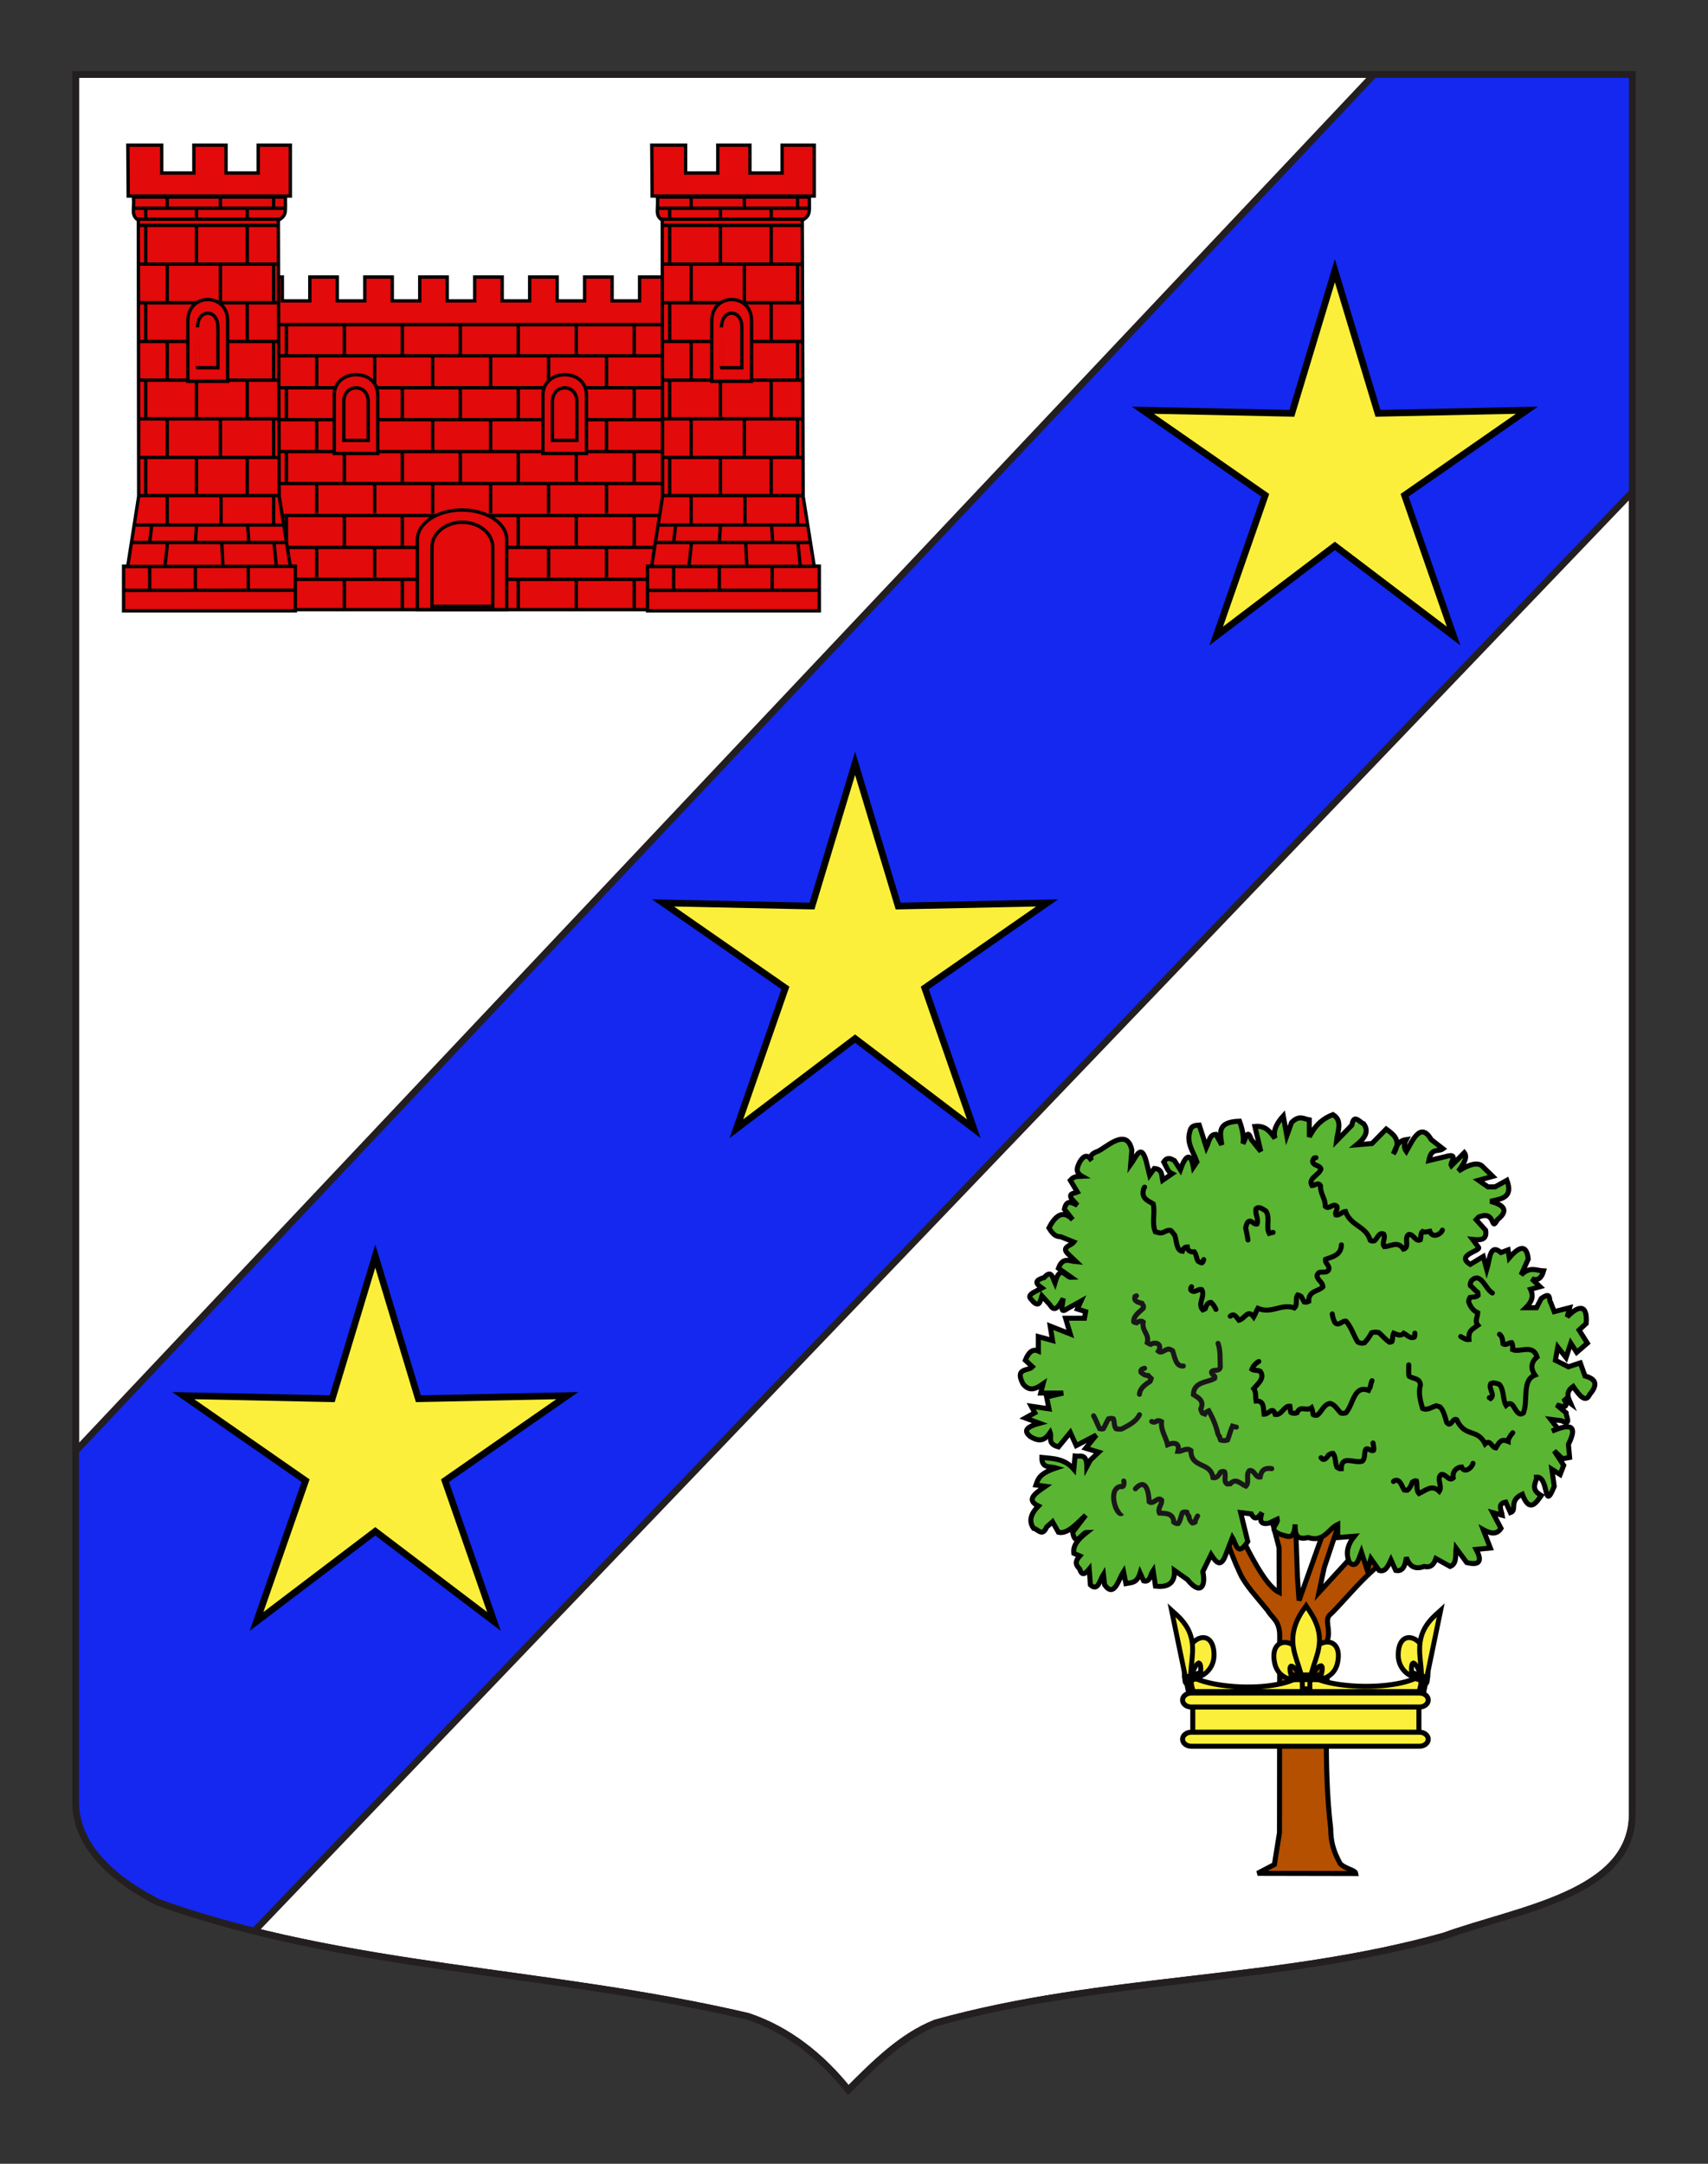<?xml version="1.0" encoding="utf-8"?>
<!-- Generator: Adobe Illustrator 15.1.0, SVG Export Plug-In . SVG Version: 6.00 Build 0)  -->
<!DOCTYPE svg PUBLIC "-//W3C//DTD SVG 1.1//EN" "http://www.w3.org/Graphics/SVG/1.1/DTD/svg11.dtd">
<svg version="1.1" id="Layer_1" xmlns="http://www.w3.org/2000/svg" xmlns:xlink="http://www.w3.org/1999/xlink" x="0px" y="0px"
	 width="255.118px" height="323.148px" viewBox="0 0 255.118 323.148" enable-background="new 0 0 255.118 323.148"
	 xml:space="preserve">
<rect x="0" y="0" width="255.118" height="323.148" fill="#333333" stroke="none"/>
<path id="Fond_ecu_2_" fill="#FFFFFF" stroke="#231F20" d="M11.306,11.13c78,0,154.505,0,232.505,0c0,135.583,0,149.084,0,259.75
	c0,12.041-17.1,14.25-28.1,18.25c-25,7-51,6-76,13c-5,2-9,6-13,10c-4-5-9-9-15-11c-30-7-60-7-88-17c-6-3-12.406-8-12.406-15
	C11.306,245.589,11.306,147.505,11.306,11.13z"/>
<g>
	<defs>
		<path id="Fond_ecu_1_" d="M11.306,11.13c78,0,154.505,0,232.505,0c0,135.583,0,149.084,0,259.75c0,12.041-17.1,14.25-28.1,18.25
			c-25,7-51,6-76,13c-5,2-9,6-13,10c-4-5-9-9-15-11c-30-7-60-7-88-17c-6-3-12.406-8-12.406-15
			C11.306,245.589,11.306,147.505,11.306,11.13z"/>
	</defs>
	<clipPath id="Fond_ecu_3_">
		<use xlink:href="#Fond_ecu_1_"  overflow="visible"/>
	</clipPath>
	<polygon clip-path="url(#Fond_ecu_3_)" fill="#1428F0" stroke="#231F20" points="9.559,318.074 9.559,218.574 209.059,7.074 
		247.059,7.074 247.059,70.074 	"/>
	<use xlink:href="#Fond_ecu_1_"  overflow="visible" fill="none" stroke="#231F20"/>
</g>
<polygon fill="#FCEF3C" stroke="#000000" points="56.053,187.59 62.489,208.896 84.736,208.432 66.465,221.132 73.782,242.153 
	56.053,228.695 38.325,242.153 45.644,221.132 27.369,208.432 49.62,208.896 "/>
<polygon fill="#FCEF3C" stroke="#000000" points="127.72,114.007 134.156,135.313 156.403,134.849 138.131,147.549 145.449,168.569 
	127.72,155.112 109.992,168.569 117.311,147.549 99.036,134.849 121.287,135.313 "/>
<polygon fill="#FCEF3C" stroke="#000000" points="199.386,40.423 205.823,61.728 228.07,61.264 209.798,73.965 217.116,94.985 
	199.386,81.527 181.659,94.985 188.977,73.965 170.703,61.264 192.954,61.728 "/>
<g id="Arbre" transform="translate(-17.581,-735.996)">
	<path id="Tronc" fill="#B45000" stroke="#000000" stroke-width="0.75" d="M200.466,960.776l-3.813-2.905
		c3.405,1.245,2.359,5.025,6.188,13.188c0.814,1.733,2.604,3.615,4.082,5.447c0.657,1.146,1.782,1.511,1.803,3.717l-0.033,29.477
		l-0.759,4.754l-2.513,1.315l14.675,0.03c-0.082-0.549-1.643-0.701-2.345-1.497c-0.967-1.775-1.405-3.228-1.406-5.207
		c-1.163-9.863-0.398-19.727-0.501-28.135c0.583-1.638-0.552-3.044,0.463-3.887c0.668-0.542,3-3.254,4.691-4.973
		c4.241-4.309,10.493-8.409,11.771-9.392l-6.728-1.39l-11.452,12.506l0.777-3.685l4.288-12.841l-2.6,2.467l-5.438,15.258
		l-0.24-3.452l-0.553-16.174l-5.056,0.836l2.864,10.896l0.021,6.693C205.752,972.443,202.374,963.628,200.466,960.776z"/>
	<path id="Feuillage" fill="#5AB532" stroke="#000000" stroke-width="0.75" d="M204.485,962.092l-1.59-0.196l1.061,4.316
		c-1.554,2.427-1.745,0.316-2.298-0.587l-1.061,2.745c-0.706,1.786-1.413,0.915-2.12-0.196l-1.237,2.55
		c0.493,2.195-0.371,3.578-2.298,1.177l-1.943-1.372c0.09,1.74-0.772,2.599-2.827,2.353l-0.354-2.353
		c-0.416,0.608-0.434,1.836-1.414,1.568l-0.53-1.176c-0.472,1.565-1.331,1.411-2.12,1.569l-0.354-1.767
		c-0.783,1.234-1.395,3.955-2.828,1.963l-0.176-1.57c-0.545,0.87-0.82,2.636-1.945,1.57l-0.177-2.355
		c-0.564,0.683-1.097,1.12-1.413,0c-0.426-0.481-0.925-0.935,0-1.961l-0.884-0.394c-0.175-1.273,0.805-2.229,1.943-3.138
		c-0.706,0-1.694,2.345-2.12,0l1.944-2.551c-1.355,1.268-2.71,2.859-4.065,2.551l-0.885-1.569l-0.883,0.784
		c-0.647,1.521-1.297,0.305-1.943,0.196c-0.798-1.111-0.378-2.223,0.706-3.334c-1.97-0.979-0.34-1.962,1.061-2.943l-1.414-0.194
		c0.296-0.852,0.446-1.702,3.005-2.552c-0.881-0.256-2.173,0.112-2.121-1.568c1.685,0.171,3.408,0.169,4.772,1.766l0.177-1.963
		c0.739,0.108,1.736-0.5,1.767,1.57l0.53-0.981l1.237-1.178l-1.943-0.588l1.59-1.963l-3.003,1.571l-0.885-1.964l-1.767,2.158
		c-1.746-0.491-0.953-1.415-1.237-2.158c-0.623,0.897-1.327,1.644-3.005,0.59c-0.743-0.654-1.022-1.307,1.414-1.963l-2.12-0.783
		l1.414-0.785l-0.531-0.981l2.651,0.393l-0.354-1.766l2.475-0.59h-3.359l0.353-1.372c-1,0.691-2.003,1.258-3.003,0
		c-1.263-2.454,0.768-1.862,1.414-2.551l-1.061-0.979c0.478-1.215,1.109-1.745,1.943-1.373v-2.159l2.12,0.589l-0.353-2.158
		l3.004,1.178l-0.706-2.354h2.827l0.176-0.979l-1.236-0.394l0.53-1.178l-2.12,1.178c-1.096,0.802-0.622-0.658-0.53-1.57
		c-0.648,1.21-1.297,2.123-1.944,0.982l-1.237-1.373c-0.233,0.733-0.335,1.757-1.294,0.88c-0.219-0.413-1.055-0.702,0-1.373
		l1.294-0.686c-0.698-0.522-1.415-1.046,0.353-1.569c1.068-1.229,1.244,0.02,1.592,0.786c0.825-2.924,1.648-0.725,2.474-0.786
		l-1.943-1.373c0.62-1.784,1.696-1.046,2.651-0.98l-1.237-1.177c-1.07-1.055,0.497-1.21,0.884-1.766l-1.945-0.784
		c-0.513-0.038-1.021-0.052-1.779-1.319c1.182-2.305,2.364-2.496,3.548-1.232l-1.237-1.568c0.31-1.507,1.143-0.988,1.943-0.59
		l-0.884-0.979c-0.469-0.856,0.422-0.771,0.884-0.981l-1.061-1.765c0.589-0.698,1.179-0.555,1.768-0.589
		c-1.111-0.627-0.722-1.394-0.354-2.158c0.589-0.981,1.179-1.179,1.768-0.196c0,0-0.702-0.801,0.884-1.372
		c1.125-0.406,4.385-3.759,5.125-0.196l-0.177,2.157c0.767-1.05,1.533-3.269,2.299-0.589l0.529,2.157l0.707-0.979
		c1.233,0.083,1.075,1.021,1.237,1.766l1.414-0.981c-0.666-0.307-0.878-1.119-1.238-1.766c0.531-0.802,1.062-0.489,1.591-0.196
		l0.885,1.373c0.754-2.164,1.535-2.722,1.943-0.393l0.53-0.784c-0.49-1.47-1.597-2.789-1.06-4.512
		c0.212-0.996,0.834-0.932,1.413-0.982l1.061,3.337c0.372-0.787,0.462-1.949,1.413-1.963l0.884,1.569
		c-0.157-1.606-0.911-3.422,2.651-3.53c0.559,1.535,0.636,2.536,0.53,3.334c0.377-0.572,0.631-2.441,1.236-0.589l1.414,1.766
		l-0.883-3.727c1.685-0.171,2.281,0.87,3.004,1.767c-0.319-1.112,0.227-2.224,1.237-3.336l0.529,2.943l0.708-1.962
		c1.165-1.174,1.837-0.52,2.651-0.393v2.55c0.982-1.979,2.221-2.825,3.534-3.335c1.488,0.893,0.687,2.511,0.529,3.924l2.299-2.355
		c0.294-1.808,1.129-0.417,1.767-0.194c0.866,1.214,0.076,2.2-1.061,3.138l2.297-0.196l2.122-2.157
		c1.173,0.853,2.333,1.712,1.061,3.726c0.414-0.891,0.583-1.965,1.943-2.157c-0.45,0.838-0.302,1.346,0,1.766
		c0.908-1.591,2.138-4.516,3.713-1.766l1.767,1.374c-0.719,0.537-1.741-0.279-2.121,1.766l2.475-0.589
		c2.163-0.649,0.591,0.915,0.884,1.372l1.944-1.961c0.524,0.688-0.094,1.693-0.885,2.746c2.007-1.263,3.135-1.308,3.713-0.588
		l1.414,1.374l-2.122,0.588l1.414,0.98h1.061l1.768-0.98c0.988,2.676-0.907,2.76-2.474,3.139c2.132,0.559,2.734,1.422,1.06,2.745
		c-1.106,2.015-0.108-1.521-2.828-0.391l-0.354,0.391l1.414,1.571c0.241,1.533-0.821,1.489-1.943,1.372l0.883,1.178
		c0.438,0.542-3.51,1.129-1.236,2.55l1.944-1.176l0.529,1.961c0.437-1.419,0.396-4.023,2.122-2.551l1.06-0.393l0.176,1.179
		c1.944-2.252,2.661-1.483,2.828,0.194l-1.061,2.355c1.372-1.315,2.293-0.633,3.357-0.59c-0.296,1.041-0.838,1.539-1.767,1.177
		l1.237,1.179l-1.414,0.392c0.548,1.133,0.068,1.981-0.706,2.747h1.59l0.707-1.374c1.578-1.142,1.081,0.226,1.414,0.589l0.529,1.373
		l2.299-0.588l-0.354,1.373c1.497-1.585,3.068-2.146,2.828,0.981l-1.061,0.979l1.236,1.963l-1.59,1.373l-0.884-1.373l-0.707,2.157
		l-1.236-1.569l-0.354,1.962l1.945,0.98l1.767-0.587l0.707,1.961c1.491,0.394,2.068,1.166,0.707,2.746
		c-0.601,1.35-1.522,0.208-2.475-1.178c-1.222,0.851-0.724,1.701-0.354,2.552l-1.061-0.786c0.901,1.627-0.117,1.265-1.06,0.98
		l1.413,1.179c0.005,0.602,0.896,1.978-0.706,1.177l-1.591-0.196l1.061,1.374l-0.884,0.393c2.087-0.885,4.166-1.39,2.475,1.96
		l0.177,1.964l-1.062,0.194l-1.237-1.177l1.414,2.158l-0.529,1.373l-1.237-0.783l0.353,2.549c-1.652,4.055-0.712-1.516-2.65-1.373
		c0.071,0.709-1.076,1.728,0.707,2.747c-0.733,1.059-1.767,2.665-2.828-0.197c-2.101,0.988-0.696,2.368-1.768,2.746l-0.706-1.568
		c-1.3,0.237-0.64,1.201-0.53,1.961l-1.413-0.393l1.237,2.354c-0.671,1.015-1.628,0.756-2.651,0.195l1.061,2.747l-2.122,0.196
		c1.041,1.949,0.324,2.393-1.414,1.962l-1.59-2.158c-0.105,1.047,0.16,2.352-0.884,2.746l-2.12-1.177
		c-0.438,1.236-1.081,1.33-1.769,1.177c-1.207,0.442-2.156,0.165-2.65-1.373c-0.16,1.476-0.672,2.17-1.59,1.962l-0.708-1.569
		c-0.431,0.918-0.844,1.879-1.767,1.569l-1.237-1.766l-0.53,1.766l-0.883-2.746c-0.415,1.104-0.745,2.489-1.768,1.569
		c-0.626-1.309-0.333-2.616,0.707-3.923l-2.475,0.193v-1.96c-1.448,0.69-2.006,2.699-4.419,1.96
		c-1.984,0.461-1.927-0.781-1.944-1.96c-0.142,2.489-1.123,1.718-1.943,1.569c-2.386-0.785-0.51-1.569-0.708-2.354l-1.236,0.588
		c-1.383,0.294-1.437-0.467-1.061-1.568C205.547,962.616,205.017,963.166,204.485,962.092z"/>
	<g>
		<path fill="none" stroke="#191718" stroke-width="0.75" d="M185.194,961.962c-0.763,0.76-2.3-3.571-0.247-3.973
			c0.824,0.306,0.407-1.273,0.495-0.677"/>
		<path fill="none" stroke="#000000" stroke-width="0.75" stroke-linecap="round" d="M188.545,913.288
			c-0.035,0.057-0.071,0.113-0.106,0.169c-0.484,1.486,0.522,1.811,1.396,2.336c0.311,1.356-0.248,2.897,0.317,4.17
			c0.259,0.067,0.469,0.127,0.663,0.17c0.604,0.066,1.05-0.548,1.651-0.365c0.219,0.198,0.367,0.485,0.58,0.697
			c0.294,0.776,0.226,2.303,1.133,2.401c0.124-0.372,0.361-0.647,0.735-0.64c0.085,0.658,0.549,0.77,1.058,0.726
			c0.328,0.4,0.284,0.988,0.577,1.411c0.203,0.12,0.356,0.197,0.526,0.244c0.161-0.036,0.235-0.279,0.305-0.498"/>
		<path fill="none" stroke="#000000" stroke-width="0.75" stroke-linecap="round" d="M214.136,908.891
			c-0.085,0.019-0.172,0.035-0.259,0.051c-0.141,0.135-0.178,0.3-0.231,0.458c0.018,0.749,1.084,0.547,1.236,1.185
			c-0.256,0.915-1.971,1.351-1.34,2.48c0.436,0,0.97-0.599,1.278,0.036c-0.036,1.255,0.742,1.844,0.702,3.046
			c0.559,0.602,1.214-0.589,1.755,0.034c0.159,0.432-0.351,0.842-0.172,1.257c0.517,0.146,0.923-0.485,1.44-0.513
			c0.876,2.278,3.045,2.109,3.706,4.311c0.188,0.137,0.438,0.103,0.635,0.062c0.434-0.353,0.68-1.331,1.374-0.997
			c0.342,0.605-0.356,1.347,0.1,1.879c1.045-0.059,2.006-0.912,2.865,0.374c0.145-0.027,0.268-0.155,0.39-0.289
			c0.256-0.6-0.225-1.505,0.369-1.903c0.728-0.131,1.012,1.16,1.757,0.793c0.084-0.279,0.023-1.011,0.299-1.232
			c0.356,0.15,0.77,0.018,1.108-0.04c0.333,1.035,1.571,0.566,1.876-0.169"/>
		<path fill="none" stroke="#000000" stroke-width="0.75" stroke-linecap="round" d="M203.981,921.179
			c-0.082-0.608-0.22-1.202-0.344-1.796c0.052-0.236,0.146-0.59,0.305-0.843c0.502-0.548,0.886,0.408,1.395,0.262
			c0.306-0.739-0.354-1.523-0.142-2.291c0.47-0.424,1.04,0.107,1.465,0.342c0.688,0.959-0.017,2.397,0.489,3.338
			c0.129-0.041,0.359-0.108,0.59-0.14"/>
		<path fill="none" stroke="#191718" stroke-width="0.75" stroke-linecap="round" d="M199.513,936.621
			c0.41,1.143,0.276,2.39,0.335,3.589c-0.193,0.706-0.991,0.211-1.296,0.659c-0.076,0.486,0.674,0.488,0.452,0.993
			c-1.154,0.642-3.111,0.465-3.172,2.409c0.736,0.465,1.679,0.925,1.104,2.148c0.03,0.183,0.127,0.403,0.224,0.601
			c0.146,0.085,0.256,0.121,0.362,0.155c0.128-0.247,0.399-0.41,0.611-0.486c0.605,1.085,1.093,2.247,1.367,3.472
			c0.062,0.156,0.154,0.277,0.25,0.398c0.015,0.21,0.083,0.358,0.154,0.506c0.341,0.096,0.756,0.105,1.037-0.009
			c0.258-0.671,0.453-1.467,0.724-2.065c0.13,0.041,0.358,0.109,0.59,0.14"/>
		<path fill="none" stroke="#000000" stroke-width="0.75" stroke-linecap="round" d="M199.208,931.549
			c-0.232-0.464-0.434-0.802-0.735-1.044c-0.506-0.018-0.739,0.515-0.876,0.951c-0.142,0.091-0.252,0.129-0.36,0.166
			c-0.844-0.903,0.417-2.075-0.153-3.02c-0.539-0.207-1.11,0.636-1.624,0.054c-0.04-0.103-0.025-0.212-0.008-0.321
			c0.033-0.057,0.067-0.113,0.102-0.169"/>
		<path fill="none" stroke="#000000" stroke-width="0.75" stroke-linecap="round" d="M201.341,932.563
			c0.6-0.529,0.949,0.183,1.292,0.605c0.94-0.256,1.312-1.714,2.212-0.495c0.24-0.409,0.38-0.878,0.619-1.282
			c2.104,0.881,3.422-0.756,5.461-0.065c0.527-0.516,0.078-1.453,0.49-1.945c0.145,0.022,0.341,0.13,0.511,0.232
			c0.15,0.278,0.3,0.562,0.463,0.837c0.263,0.07,0.476-0.014,0.67-0.104c-0.042-1.622,1.431-1.441,2.115-2.169
			c-0.013-0.734-0.843-0.979-0.872-1.702c0.034-0.152,0.153-0.286,0.276-0.421c0.491-0.217,1.333,0.202,1.509-0.582
			c0.027-0.563-0.638-0.835-0.519-1.403c1.064-0.388,2.319-0.62,2.376-2.158"/>
		<path fill="none" stroke="#000000" stroke-width="0.75" stroke-linecap="round" d="M235.767,935.605
			c0.415,0.226,0.806,0.518,1.223,0.451c-0.117-1.399,0.548-1.539,1.338-2.134c-0.529-0.613-0.033-1.242-0.021-1.867
			c-0.659-0.287-1.124-0.925-1.364-1.655c0.022-0.268,0.103-0.483,0.21-0.646c0.317-0.062,0.938-0.005,1.219-0.305
			c0-0.172-0.029-0.298-0.06-0.423c-0.413-0.304-0.724-0.737-1.119-1.038c-0.057-0.201,0.054-0.488,0.183-0.748
			c1.422-1.371,2.07,1.314,3.116,1.856"/>
		<path fill="none" stroke="#191718" stroke-width="0.75" stroke-linecap="round" d="M187.326,929.52
			c-0.072,0.036-0.145,0.07-0.218,0.106c-0.234,0.76,0.59,0.892,1.043,1.011c0.084,0.165,0.156,0.296,0.229,0.423
			c0.016,0.105-0.01,0.212-0.037,0.317c-0.543,0.559-1.479,1.113-1.425,2.03c0.099,0.099,0.262,0.127,0.428,0.15
			c0.263-0.249,0.755-0.343,0.987-0.134c-0.224,1.411,0.936,1.757,0.613,3.098c0.194,0.131,0.346,0.205,0.509,0.251
			c0.781-0.463,1.781-0.015,1.149,1.02c0.51,0.416,1.019-0.349,1.59-0.313c0.165,0.03,0.364,0.14,0.536,0.249
			c0.314,0.874,0.458,2.406,1.603,2.273"/>
		<path fill="none" stroke="#000000" stroke-width="0.75" stroke-linecap="round" d="M228.912,935.098c0,0.076,0,0.149,0,0.224
			c0,0.175-0.034,0.271-0.071,0.362c-0.59,0.294-1.098-0.312-1.578-0.572c-0.474,0.493-0.99,0.2-1.509-0.006
			c-0.206,0.394-0.152,1.019-0.265,1.249c-0.088,0.058-0.223,0.075-0.359,0.092c-0.604-0.363-1.058-0.996-1.614-1.442
			c-0.361-0.078-0.771-0.083-1.06,0.03c-0.289,0.568-0.654,1.06-1.075,1.51c-0.374,0.094-0.731,0.043-0.982-0.111
			c-0.658-1.031-0.965-2.233-1.765-3.124c-0.578-0.136-1.102,0.86-1.68,0.176c-0.183-0.395-0.333-0.816-0.38-1.261"/>
		<path fill="none" stroke="#000000" stroke-width="0.75" stroke-linecap="round" d="M240.032,944.736
			c0.066,0.04,0.133,0.08,0.199,0.12c0.725-0.585-0.386-1.474,0.023-2.222c0.414-0.215,0.867-0.04,1.271,0.111
			c0.742,0.802,0.493,2.273,1.008,3.138c1.195-1.007,1.172,1.17,2.215,1.3c0.14-0.029,0.262-0.101,0.386-0.176
			c0.723-1.932-0.261-4.882,1.721-5.643c-0.702-1.019-0.58-1.958,0.312-2.703c-0.595-1.999-2.559-0.636-3.646-1.096
			c0.042-0.437-0.013-0.873-0.151-1.057c-0.431-0.001-0.844,0.455-1.274,0.201c-0.082-0.526-0.077-1.099-0.539-1.443"/>
		<path fill="none" stroke="#000000" stroke-width="0.75" stroke-linecap="round" d="M227.998,939.834
			c0.034,0.556-0.07,1.132,0.047,1.672c0.584,0.468,1.663,0.244,1.696,1.357c-0.338,1.166,0.009,2.361,0.318,3.478
			c0.743,0.34,1.37-0.208,2.046-0.405c0.154,0.043,0.373,0.127,0.586,0.191c0.554,0.598,0.73,1.496,0.978,2.295
			c0.652,0.876,0.873-0.761,1.497-0.396c1.259,2.728,3.049,1.23,4.244,3.604c0.762-0.726,0.968,0.515,1.583,0.607
			c0.565-0.912,0.812-1.402,1.85-0.987c-0.006-0.268,0.225-0.737,0.691-1.271"/>
		<path fill="none" stroke="#000000" stroke-width="0.75" stroke-linecap="round" d="M205.605,939.327
			c-0.442,0.239-0.836,0.664-1.031,1.175c0.251,0.2,0.905,0.105,1.244,0.282c0.769,1.052-0.433,1.936-0.97,2.586
			c0.396,0.538,0.233,1.232,0.346,1.859c1.249-0.063,1.072,1.075,1.189,1.979c0.733,0.019,1.287-1.303,1.678,0.036
			c0.981,0.146,1.311-1.344,2.194-1.242c0.061,0.254,0.051,0.659,0.116,0.919c0.242,0.177,0.656,0.174,0.933,0.079
			c0.508-1.192,1.357-0.164,2.189-0.768c0.161,0.353,0.149,0.753,0.229,1.025c0.188,0.148,0.438,0.115,0.633,0.077
			c0.68-0.542,0.965-1.64,1.908-1.738c0.711,0.158,1.087,0.936,1.598,1.431c0.276,0.07,0.533,0.035,0.756-0.028
			c1.166-1.364,1.156-4.146,3.36-3.373c0.061-0.155,0.15-0.279,0.241-0.401c0.104-0.336,0.15-0.735,0.296-1.026"/>
		<path fill="none" stroke="#000000" stroke-width="0.75" stroke-linecap="round" d="M214.897,953.698
			c0.086,0.08,0.172,0.161,0.257,0.241c0.346,0.132,0.682-0.35,0.886-0.662c0.277-0.174,0.461-0.254,0.659-0.227
			c0.438,0.595,0.275,1.419,0.575,2.071c0.263,0.186,0.447,0.263,0.646,0.239c0.007-2.116,1.88-0.805,3.104-1.126
			c0.566-0.423,0.231-1.311,0.591-1.823c0.387-0.182,0.761,0.393,1.132,0.188c0.113-0.306-0.032-0.628-0.081-1.101"/>
		<path fill="none" stroke="#000000" stroke-width="0.75" stroke-linecap="round" d="M225.714,957.25
			c0.051-0.04,0.103-0.08,0.153-0.12c0.854-0.331,1.078,0.819,1.449,1.388c0.172,0.052,0.332,0.041,0.492,0.025
			c0.371-0.298,0.576-0.748,0.735-1.199c0.271-0.192,0.456-0.23,0.602-0.184c0.153,0.613-0.06,1.391,0.388,1.886
			c1.03-0.47,1.928-1.401,3.032-0.334c0.523-0.744-0.492-1.904,0.293-2.506c0.689-0.14,1.148,1.105,1.782,0.519
			c-0.149-0.928,0.463-1.593,1.248-1.64c0.399,0.992,1.528,0.184,1.706-0.543"/>
		<path fill="none" stroke="#191718" stroke-width="0.75" stroke-linecap="round" d="M187.783,947.273
			c-0.53,1.099-1.713,1.628-2.65,2.128c-0.265,0.068-0.565,0.032-0.857-0.035c-0.332-0.442-0.219-1.087-0.392-1.482
			c-0.26-0.093-0.516-0.058-0.733,0.003c-0.263,0.441-0.525,1.085-0.767,1.486c-0.173,0.07-0.362,0.03-0.55-0.014
			c-0.322-0.609-0.56-1.328-0.905-1.917"/>
		<path fill="none" stroke="#191718" stroke-width="0.75" stroke-linecap="round" d="M187.783,944.229
			c0.061-0.969,0.937-1.496,1.601-1.947c0.077-0.165,0.109-0.286,0.14-0.408c-0.142-0.123-0.298-0.279-0.438-0.445
			c-0.501-0.007-0.801-0.23-1.085-0.493c-0.101-0.427,0.225-0.517,0.544-0.594"/>
		<path fill="none" stroke="#191718" stroke-width="0.75" stroke-linecap="round" d="M189.612,948.288
			c0.309,0.197,0.613,0.07,0.825-0.105c0.284-0.055,0.477,0.03,0.637,0.124c-0.118,1.385,0.627,2.18,0.908,3.449
			c0.869-0.359,1.882-0.362,1.537,1.002c0.612,0.038,1.289-0.633,1.939-0.139c0.032,2.767,2.938,1.605,3.303,4.06
			c0.454,0.132,0.907-0.338,1.077-0.76c0.176-0.195,0.417-0.209,0.639-0.125c0.302,0.555-0.206,1.446,0.389,1.818
			c0.132-0.015,0.309-0.019,0.487-0.023c0.831-0.947,1.575,0.064,2.312,0.361c0.591-0.579-0.042-1.66,0.503-2.31
			c0.736-0.265,0.918,1.078,1.629,0.957c0.209-1.064,0.686-1.414,1.738-1.267"/>
		<path fill="none" stroke="#191718" stroke-width="0.75" stroke-linecap="round" d="M187.174,958.347
			c0.021-0.03,0.043-0.061,0.063-0.091c1.609-1.614,1.922,0.753,1.998,2.034c0.669,0.468,1.296-0.908,1.873-0.23
			c0.022,0.698-0.669,1.213-0.336,1.906c0.934,0.058,2.067-0.01,2.128,1.356c0.259,0.189,0.462,0.246,0.67,0.209
			c0.357-0.479,0.379-1.097,0.623-1.619c0.21-0.15,0.464-0.117,0.657-0.071c0.06,0.266,0.198,0.448,0.331,0.639
			c0.015,0.4,0.228,0.736,0.498,0.971c0.149-0.002,0.273-0.063,0.397-0.13c0.038-0.271,0.205-0.6,0.388-0.916"/>
	</g>
</g>
<g id="Couronne">
	<path id="path4084" fill="#FCEF3C" stroke="#000000" stroke-width="0.75" stroke-linecap="round" stroke-linejoin="round" d="
		M211.94,259.28h-33.779v-4.653h33.779V259.28z"/>
	<path id="path7201" fill="#FCEF3C" stroke="#000000" stroke-width="0.75" d="M177.895,252.628h34.266l0.847-3.102
		c-2.747,3.354-16.471,2.828-17.979,0c-2.656,3.632-16.357,2.799-17.979,0L177.895,252.628z"/>
	<g id="g4240" transform="matrix(0.976,0,0,0.976,2.009,1.301)">
		<path id="path8660" fill="#FCEF3C" stroke="#000000" stroke-width="0.75" d="M197.518,255.929c0.023-1.298,0.286-2.505,0.777-3.65
			c1.287-3.297,5.217-3.217,4.348,0.815c-0.316,1.485-1.4,2.356-2.689,2.508c0.094-0.392,0.606-1.778,0.193-2.046
			c-0.663,0.028-1.479,1.418-1.678,2.08c-0.028,0.098-0.022,0.207-0.052,0.3"/>
		<path id="path8662" fill="#FCEF3C" stroke="#000000" stroke-width="0.75" d="M198.144,255.988
			c-0.026-1.301-0.288-2.508-0.783-3.652c-1.283-3.296-5.212-3.219-4.345,0.815c0.318,1.483,1.404,2.358,2.691,2.507
			c-0.094-0.392-0.607-1.776-0.192-2.045c0.658,0.029,1.477,1.419,1.675,2.081c0.03,0.096,0.021,0.206,0.054,0.299"/>
		<path id="path8664" fill="#FCEF3C" stroke="#000000" stroke-width="0.75" d="M197.752,244.504c-1.353,1.78-2.264,3.838-1.87,6.252
			c0.214,1.33,0.739,2.562,1.107,3.847c0.234,0.803,0.291,1.643,0.264,2.49h1.149c-0.053-0.853,0.066-1.68,0.263-2.49
			c0.351-1.291,0.888-2.516,1.114-3.847c0.411-2.492-0.56-4.37-1.869-6.242l-0.08-0.126L197.752,244.504z"/>
		<rect id="rect8666" x="195.997" y="254.959" fill="#FCEF3C" stroke="#000000" stroke-width="0.75" width="3.67" height="0.726"/>
		<path id="path11963" fill="#FCEF3C" stroke="#000000" stroke-width="0.75" d="M179.367,256.244
			c-0.246-1.264-0.244-2.515-0.009-3.774c0.556-3.583,4.371-4.727,4.375-0.559c0.003,1.532-0.866,2.713-2.078,3.259
			c0.009-0.406,0.212-1.903-0.241-2.039c-0.632,0.233-1.136,1.833-1.185,2.533c-0.011,0.101,0.023,0.205,0.01,0.305"/>
		<path id="path11967" fill="#FCEF3C" stroke="#000000" stroke-width="0.75" d="M179.782,257.351l0.663-0.174
			c-0.23-0.806-0.286-1.641-0.266-2.488c0.072-1.356,0.332-2.705,0.27-4.065c-0.119-2.537-1.453-4.05-3.109-5.457l-0.103-0.094
			L179.782,257.351z"/>
		<polygon id="rect11969" fill="#FCEF3C" stroke="#000000" stroke-width="0.75" points="181.46,255.405 179.418,256.06 
			179.267,255.36 181.309,254.703 		"/>
		<path id="path12030" fill="#FCEF3C" stroke="#000000" stroke-width="0.75" d="M216.292,256.244
			c0.25-1.264,0.246-2.515,0.011-3.774c-0.555-3.583-4.374-4.727-4.376-0.559c-0.003,1.532,0.867,2.713,2.077,3.259
			c-0.007-0.406-0.215-1.903,0.243-2.039c0.633,0.233,1.133,1.833,1.187,2.533c0.006,0.101-0.024,0.204-0.012,0.305"/>
		<path id="path12032" fill="#FCEF3C" stroke="#000000" stroke-width="0.75" d="M215.88,257.352l-0.665-0.174
			c0.229-0.805,0.289-1.641,0.265-2.489c-0.071-1.355-0.334-2.703-0.267-4.064c0.114-2.538,1.452-4.054,3.109-5.458l0.101-0.093
			L215.88,257.352L215.88,257.352z"/>
		<polygon id="rect12034" fill="#FCEF3C" stroke="#000000" stroke-width="0.75" points="214.353,254.707 216.393,255.36 
			216.241,256.063 214.201,255.408 		"/>
	</g>
	<path fill="#FCEF3C" stroke="#000000" stroke-width="0.75" stroke-linecap="round" stroke-linejoin="round" d="M213.331,259.746
		c0,0.577-0.584,1.045-1.3,1.045h-34.097c-0.717,0-1.297-0.468-1.297-1.045l0,0c0-0.578,0.58-1.047,1.297-1.047h34.097
		C212.747,258.699,213.331,259.168,213.331,259.746L213.331,259.746z"/>
	<path fill="#FCEF3C" stroke="#000000" stroke-width="0.75" stroke-linecap="round" stroke-linejoin="round" d="M213.331,253.892
		c0,0.578-0.584,1.046-1.3,1.046h-34.097c-0.717,0-1.297-0.468-1.297-1.046l0,0c0-0.576,0.58-1.045,1.297-1.045h34.097
		C212.747,252.847,213.331,253.316,213.331,253.892L213.331,253.892z"/>
</g>
<g id="Chateau_1_">
	<g id="Corps_central_1_">
		<rect x="32.563" y="48.449" fill="#E20A0A" stroke="#000000" stroke-width="0.5" width="67.427" height="42.598"/>
		<g>
			<line fill="#E20A0A" stroke="#000000" stroke-width="0.5" x1="37.936" y1="53.141" x2="98.783" y2="53.141"/>
			<line fill="#E20A0A" stroke="#000000" stroke-width="0.5" x1="37.936" y1="57.911" x2="98.783" y2="57.911"/>
			<line fill="#E20A0A" stroke="#000000" stroke-width="0.5" x1="37.936" y1="62.68" x2="98.783" y2="62.68"/>
			<line fill="#E20A0A" stroke="#000000" stroke-width="0.5" x1="37.936" y1="67.449" x2="98.783" y2="67.449"/>
			<line fill="#E20A0A" stroke="#000000" stroke-width="0.5" x1="37.936" y1="72.219" x2="98.783" y2="72.219"/>
			<line fill="#E20A0A" stroke="#000000" stroke-width="0.5" x1="37.936" y1="76.988" x2="98.783" y2="76.988"/>
			<line fill="#E20A0A" stroke="#000000" stroke-width="0.5" x1="37.936" y1="81.757" x2="98.783" y2="81.757"/>
			<line fill="#E20A0A" stroke="#000000" stroke-width="0.5" x1="37.936" y1="86.527" x2="98.783" y2="86.527"/>
		</g>
		<polygon id="Creneaux_2_" fill="#E20A0A" stroke="#000000" stroke-width="0.5" points="95.533,41.378 95.533,44.931 
			91.428,44.931 91.428,41.378 87.324,41.378 87.324,44.931 83.219,44.931 83.219,41.378 79.114,41.378 79.114,44.931 75.01,44.931 
			75.01,41.378 70.906,41.378 70.906,44.931 66.801,44.931 66.801,41.378 62.696,41.378 62.696,44.931 58.591,44.931 58.591,41.378 
			54.487,41.378 54.487,44.931 50.383,44.931 50.383,41.378 46.277,41.378 46.277,44.931 42.173,44.931 42.173,41.378 
			37.102,41.378 37.192,48.482 99.99,48.482 99.99,41.378 		"/>
		<g id="Appareil_1_">
			<g>
				<line fill="#E20A0A" stroke="#000000" stroke-width="0.5" x1="42.78" y1="48.553" x2="42.78" y2="53.083"/>
				<line fill="#E20A0A" stroke="#000000" stroke-width="0.5" x1="51.438" y1="48.553" x2="51.438" y2="53.083"/>
				<line fill="#E20A0A" stroke="#000000" stroke-width="0.5" x1="60.097" y1="48.553" x2="60.097" y2="53.083"/>
				<line fill="#E20A0A" stroke="#000000" stroke-width="0.5" x1="68.755" y1="48.553" x2="68.755" y2="53.083"/>
				<line fill="#E20A0A" stroke="#000000" stroke-width="0.5" x1="86.072" y1="48.553" x2="86.072" y2="53.083"/>
				<line fill="#E20A0A" stroke="#000000" stroke-width="0.5" x1="77.413" y1="48.553" x2="77.413" y2="53.083"/>
				<line fill="#E20A0A" stroke="#000000" stroke-width="0.5" x1="94.73" y1="48.553" x2="94.73" y2="53.083"/>
			</g>
			<g>
				<line fill="#E20A0A" stroke="#000000" stroke-width="0.5" x1="47.308" y1="53.339" x2="47.308" y2="57.869"/>
				<line fill="#E20A0A" stroke="#000000" stroke-width="0.5" x1="55.965" y1="53.339" x2="55.965" y2="57.869"/>
				<line fill="#E20A0A" stroke="#000000" stroke-width="0.5" x1="64.625" y1="53.339" x2="64.625" y2="57.869"/>
				<line fill="#E20A0A" stroke="#000000" stroke-width="0.5" x1="73.283" y1="53.339" x2="73.283" y2="57.869"/>
				<line fill="#E20A0A" stroke="#000000" stroke-width="0.5" x1="90.599" y1="53.339" x2="90.599" y2="57.869"/>
				<line fill="#E20A0A" stroke="#000000" stroke-width="0.5" x1="81.941" y1="53.339" x2="81.941" y2="57.869"/>
			</g>
			<g>
				<line fill="#E20A0A" stroke="#000000" stroke-width="0.5" x1="47.308" y1="62.741" x2="47.308" y2="67.27"/>
				<line fill="#E20A0A" stroke="#000000" stroke-width="0.5" x1="55.965" y1="62.741" x2="55.965" y2="67.27"/>
				<line fill="#E20A0A" stroke="#000000" stroke-width="0.5" x1="64.625" y1="62.741" x2="64.625" y2="67.27"/>
				<line fill="#E20A0A" stroke="#000000" stroke-width="0.5" x1="73.283" y1="62.741" x2="73.283" y2="67.27"/>
				<line fill="#E20A0A" stroke="#000000" stroke-width="0.5" x1="90.599" y1="62.741" x2="90.599" y2="67.27"/>
				<line fill="#E20A0A" stroke="#000000" stroke-width="0.5" x1="81.941" y1="62.741" x2="81.941" y2="67.27"/>
			</g>
			<g>
				<line fill="#E20A0A" stroke="#000000" stroke-width="0.5" x1="47.308" y1="72.141" x2="47.308" y2="76.67"/>
				<line fill="#E20A0A" stroke="#000000" stroke-width="0.5" x1="55.965" y1="72.141" x2="55.965" y2="76.67"/>
				<line fill="#E20A0A" stroke="#000000" stroke-width="0.5" x1="64.625" y1="72.141" x2="64.625" y2="76.67"/>
				<line fill="#E20A0A" stroke="#000000" stroke-width="0.5" x1="73.283" y1="72.141" x2="73.283" y2="76.67"/>
				<line fill="#E20A0A" stroke="#000000" stroke-width="0.5" x1="90.599" y1="72.141" x2="90.599" y2="76.67"/>
				<line fill="#E20A0A" stroke="#000000" stroke-width="0.5" x1="81.941" y1="72.141" x2="81.941" y2="76.67"/>
			</g>
			<g>
				<line fill="#E20A0A" stroke="#000000" stroke-width="0.5" x1="47.308" y1="81.713" x2="47.308" y2="86.242"/>
				<line fill="#E20A0A" stroke="#000000" stroke-width="0.5" x1="55.965" y1="81.713" x2="55.965" y2="86.242"/>
				<line fill="#E20A0A" stroke="#000000" stroke-width="0.5" x1="64.625" y1="81.713" x2="64.625" y2="86.242"/>
				<line fill="#E20A0A" stroke="#000000" stroke-width="0.5" x1="73.283" y1="81.713" x2="73.283" y2="86.242"/>
				<line fill="#E20A0A" stroke="#000000" stroke-width="0.5" x1="90.599" y1="81.713" x2="90.599" y2="86.242"/>
				<line fill="#E20A0A" stroke="#000000" stroke-width="0.5" x1="81.941" y1="81.713" x2="81.941" y2="86.242"/>
			</g>
			<g>
				<line fill="#E20A0A" stroke="#000000" stroke-width="0.5" x1="42.78" y1="58.04" x2="42.78" y2="62.569"/>
				<line fill="#E20A0A" stroke="#000000" stroke-width="0.5" x1="51.438" y1="58.04" x2="51.438" y2="62.569"/>
				<line fill="#E20A0A" stroke="#000000" stroke-width="0.5" x1="60.097" y1="58.04" x2="60.097" y2="62.569"/>
				<line fill="#E20A0A" stroke="#000000" stroke-width="0.5" x1="68.755" y1="58.04" x2="68.755" y2="62.569"/>
				<line fill="#E20A0A" stroke="#000000" stroke-width="0.5" x1="86.072" y1="58.04" x2="86.072" y2="62.569"/>
				<line fill="#E20A0A" stroke="#000000" stroke-width="0.5" x1="77.413" y1="58.04" x2="77.413" y2="62.569"/>
				<line fill="#E20A0A" stroke="#000000" stroke-width="0.5" x1="94.73" y1="58.04" x2="94.73" y2="62.569"/>
			</g>
			<g>
				<line fill="#E20A0A" stroke="#000000" stroke-width="0.5" x1="42.78" y1="67.462" x2="42.78" y2="71.991"/>
				<line fill="#E20A0A" stroke="#000000" stroke-width="0.5" x1="51.438" y1="67.462" x2="51.438" y2="71.991"/>
				<line fill="#E20A0A" stroke="#000000" stroke-width="0.5" x1="60.097" y1="67.462" x2="60.097" y2="71.991"/>
				<line fill="#E20A0A" stroke="#000000" stroke-width="0.5" x1="68.755" y1="67.462" x2="68.755" y2="71.991"/>
				<line fill="#E20A0A" stroke="#000000" stroke-width="0.5" x1="86.072" y1="67.462" x2="86.072" y2="71.991"/>
				<line fill="#E20A0A" stroke="#000000" stroke-width="0.5" x1="77.413" y1="67.462" x2="77.413" y2="71.991"/>
				<line fill="#E20A0A" stroke="#000000" stroke-width="0.5" x1="94.73" y1="67.462" x2="94.73" y2="71.991"/>
			</g>
			<g>
				<line fill="#E20A0A" stroke="#000000" stroke-width="0.5" x1="42.78" y1="77.076" x2="42.78" y2="81.606"/>
				<line fill="#E20A0A" stroke="#000000" stroke-width="0.5" x1="51.438" y1="77.076" x2="51.438" y2="81.606"/>
				<line fill="#E20A0A" stroke="#000000" stroke-width="0.5" x1="60.097" y1="77.076" x2="60.097" y2="81.606"/>
				<line fill="#E20A0A" stroke="#000000" stroke-width="0.5" x1="68.755" y1="77.076" x2="68.755" y2="81.606"/>
				<line fill="#E20A0A" stroke="#000000" stroke-width="0.5" x1="86.072" y1="77.076" x2="86.072" y2="81.606"/>
				<line fill="#E20A0A" stroke="#000000" stroke-width="0.5" x1="77.413" y1="77.076" x2="77.413" y2="81.606"/>
				<line fill="#E20A0A" stroke="#000000" stroke-width="0.5" x1="94.73" y1="77.076" x2="94.73" y2="81.606"/>
			</g>
			<g>
				<line fill="#E20A0A" stroke="#000000" stroke-width="0.5" x1="42.78" y1="86.563" x2="42.78" y2="91.092"/>
				<line fill="#E20A0A" stroke="#000000" stroke-width="0.5" x1="51.438" y1="86.563" x2="51.438" y2="91.092"/>
				<line fill="#E20A0A" stroke="#000000" stroke-width="0.5" x1="60.097" y1="86.563" x2="60.097" y2="91.092"/>
				<line fill="#E20A0A" stroke="#000000" stroke-width="0.5" x1="68.755" y1="86.563" x2="68.755" y2="91.092"/>
				<line fill="#E20A0A" stroke="#000000" stroke-width="0.5" x1="86.072" y1="86.563" x2="86.072" y2="91.092"/>
				<line fill="#E20A0A" stroke="#000000" stroke-width="0.5" x1="77.413" y1="86.563" x2="77.413" y2="91.092"/>
				<line fill="#E20A0A" stroke="#000000" stroke-width="0.5" x1="94.73" y1="86.563" x2="94.73" y2="91.092"/>
			</g>
		</g>
		<g id="Fenetres_haut_1_">
			<g id="Fenetre_8_">
				<path fill="#E20A0A" stroke="#000000" stroke-width="0.5" d="M49.926,59.024c0-4.049,6.501-4.129,6.501,0
					c0,2.34,0,8.705,0,8.705h-6.501C49.926,67.729,49.926,61.464,49.926,59.024z"/>
				<path fill="#E20A0A" stroke="#000000" stroke-width="0.5" d="M51.351,59.963c0-2.699,3.65-2.752,3.65,0c0,1.561,0,5.804,0,5.804
					h-3.65C51.351,65.766,51.351,61.59,51.351,59.963z"/>
			</g>
			<g id="Fenetre_7_">
				<path fill="#E20A0A" stroke="#000000" stroke-width="0.5" d="M81.093,59.024c0-4.049,6.501-4.129,6.501,0
					c0,2.34,0,8.705,0,8.705h-6.501C81.093,67.729,81.093,61.464,81.093,59.024z"/>
				<path fill="#E20A0A" stroke="#000000" stroke-width="0.5" d="M82.518,59.963c0-2.699,3.65-2.752,3.65,0c0,1.561,0,5.804,0,5.804
					h-3.65C82.518,65.766,82.518,61.59,82.518,59.963z"/>
			</g>
		</g>
		<g id="Porche_1_">
			<path id="path5659_3_" fill="#E20A0A" stroke="#000000" stroke-width="0.5" d="M68.68,76.168
				c-3.525,0.118-6.336,2.045-6.336,4.397v10.471h13.348V80.565c0-2.428-2.99-4.397-6.673-4.397
				C68.903,76.168,68.794,76.164,68.68,76.168z"/>
			<path id="path5659_2_" fill="#E20A0A" stroke="#000000" stroke-width="0.5" d="M68.832,77.994
				c-2.395,0.1-4.307,1.728-4.307,3.713v8.844H73.6v-8.844c0-2.049-2.034-3.713-4.538-3.713
				C68.981,77.994,68.909,77.991,68.832,77.994z"/>
		</g>
	</g>
	<g id="Tour_gauche">
		<path id="path94881_3_" fill="#E20A0A" stroke="#000000" stroke-width="0.5" d="M19.945,29.428h22.691
			c-0.035,2.112,0.252,2.712-0.996,3.424H20.629C19.516,32.165,20.093,31.109,19.945,29.428L19.945,29.428z"/>
		<path id="path94879_3_" fill="#E20A0A" stroke="#000000" stroke-width="0.5" d="M20.716,74.108l-1.636,10.453h-0.62v6.672h25.657
			v-1.392v-5.28h-0.756l-1.658-10.453L41.57,32.735H20.664L20.716,74.108z"/>
		<g>
			<line fill="#E20A0A" stroke="#000000" stroke-width="0.5" x1="19.943" y1="31.102" x2="42.641" y2="31.102"/>
			<line fill="#E20A0A" stroke="#000000" stroke-width="0.5" x1="24.98" y1="29.384" x2="24.98" y2="31.102"/>
			<line fill="#E20A0A" stroke="#000000" stroke-width="0.5" x1="32.925" y1="29.384" x2="32.925" y2="31.102"/>
			<line fill="#E20A0A" stroke="#000000" stroke-width="0.5" x1="21.765" y1="31.102" x2="21.765" y2="32.683"/>
			<line fill="#E20A0A" stroke="#000000" stroke-width="0.5" x1="29.35" y1="31.102" x2="29.35" y2="32.852"/>
			<line fill="#E20A0A" stroke="#000000" stroke-width="0.5" x1="40.869" y1="29.384" x2="40.869" y2="31.102"/>
			<line fill="#E20A0A" stroke="#000000" stroke-width="0.5" x1="36.934" y1="31.102" x2="36.934" y2="32.852"/>
		</g>
		<g>
			<g>
				<line fill="#E20A0A" stroke="#000000" stroke-width="0.5" x1="20.716" y1="33.665" x2="41.712" y2="33.665"/>
				<line fill="#E20A0A" stroke="#000000" stroke-width="0.5" x1="21.765" y1="33.665" x2="21.765" y2="39.45"/>
				<line fill="#E20A0A" stroke="#000000" stroke-width="0.5" x1="29.35" y1="33.665" x2="29.35" y2="39.45"/>
				<line fill="#E20A0A" stroke="#000000" stroke-width="0.5" x1="36.934" y1="33.665" x2="36.934" y2="39.45"/>
			</g>
			<g>
				<path fill="#E20A0A" stroke="#000000" stroke-width="0.5" d="M24.98,33.664"/>
				<path fill="#E20A0A" stroke="#000000" stroke-width="0.5" d="M24.983,30.013"/>
				<path fill="#E20A0A" stroke="#000000" stroke-width="0.5" d="M32.925,33.664"/>
				<path fill="#E20A0A" stroke="#000000" stroke-width="0.5" d="M32.925,30.013"/>
				<path fill="#E20A0A" stroke="#000000" stroke-width="0.5" d="M40.869,33.664"/>
				<path fill="#E20A0A" stroke="#000000" stroke-width="0.5" d="M40.869,30.013"/>
			</g>
		</g>
		<g>
			<g>
				<line fill="#E20A0A" stroke="#000000" stroke-width="0.5" x1="20.716" y1="45.217" x2="41.712" y2="45.217"/>
				<line fill="#E20A0A" stroke="#000000" stroke-width="0.5" x1="21.765" y1="45.217" x2="21.765" y2="51.003"/>
				<line fill="#E20A0A" stroke="#000000" stroke-width="0.5" x1="29.35" y1="45.217" x2="29.35" y2="51.003"/>
				<line fill="#E20A0A" stroke="#000000" stroke-width="0.5" x1="36.934" y1="45.217" x2="36.934" y2="51.003"/>
			</g>
			<g>
				<line fill="#E20A0A" stroke="#000000" stroke-width="0.5" x1="20.743" y1="39.45" x2="41.712" y2="39.45"/>
				<line fill="#E20A0A" stroke="#000000" stroke-width="0.5" x1="24.983" y1="39.452" x2="24.98" y2="45.217"/>
				<line fill="#E20A0A" stroke="#000000" stroke-width="0.5" x1="32.925" y1="39.452" x2="32.925" y2="45.217"/>
				<line fill="#E20A0A" stroke="#000000" stroke-width="0.5" x1="40.869" y1="39.452" x2="40.869" y2="45.217"/>
			</g>
		</g>
		<g>
			<g>
				<line fill="#E20A0A" stroke="#000000" stroke-width="0.5" x1="20.716" y1="56.77" x2="41.712" y2="56.77"/>
				<line fill="#E20A0A" stroke="#000000" stroke-width="0.5" x1="21.765" y1="56.77" x2="21.765" y2="62.556"/>
				<line fill="#E20A0A" stroke="#000000" stroke-width="0.5" x1="29.35" y1="56.77" x2="29.35" y2="62.556"/>
				<line fill="#E20A0A" stroke="#000000" stroke-width="0.5" x1="36.934" y1="56.77" x2="36.934" y2="62.556"/>
			</g>
			<g>
				<line fill="#E20A0A" stroke="#000000" stroke-width="0.5" x1="20.743" y1="51.003" x2="41.712" y2="51.003"/>
				<line fill="#E20A0A" stroke="#000000" stroke-width="0.5" x1="24.983" y1="51.006" x2="24.98" y2="56.77"/>
				<line fill="#E20A0A" stroke="#000000" stroke-width="0.5" x1="32.925" y1="51.006" x2="32.925" y2="56.77"/>
				<line fill="#E20A0A" stroke="#000000" stroke-width="0.5" x1="40.869" y1="51.006" x2="40.869" y2="56.77"/>
			</g>
		</g>
		<g>
			<g>
				<line fill="#E20A0A" stroke="#000000" stroke-width="0.5" x1="20.716" y1="68.322" x2="41.712" y2="68.322"/>
				<line fill="#E20A0A" stroke="#000000" stroke-width="0.5" x1="21.765" y1="68.322" x2="21.765" y2="74.108"/>
				<line fill="#E20A0A" stroke="#000000" stroke-width="0.5" x1="29.35" y1="68.322" x2="29.35" y2="74.108"/>
				<line fill="#E20A0A" stroke="#000000" stroke-width="0.5" x1="36.934" y1="68.322" x2="36.934" y2="74.108"/>
			</g>
			<g>
				<line fill="#E20A0A" stroke="#000000" stroke-width="0.5" x1="20.743" y1="62.556" x2="41.712" y2="62.556"/>
				<line fill="#E20A0A" stroke="#000000" stroke-width="0.5" x1="24.983" y1="62.557" x2="24.98" y2="68.322"/>
				<line fill="#E20A0A" stroke="#000000" stroke-width="0.5" x1="32.925" y1="62.557" x2="32.925" y2="68.322"/>
				<line fill="#E20A0A" stroke="#000000" stroke-width="0.5" x1="40.869" y1="62.557" x2="40.869" y2="68.322"/>
			</g>
		</g>
		<g>
			<line fill="#E20A0A" stroke="#000000" stroke-width="0.5" x1="20.658" y1="74.013" x2="41.704" y2="74.013"/>
			<line fill="#E20A0A" stroke="#000000" stroke-width="0.5" x1="20.043" y1="78.411" x2="42.408" y2="78.411"/>
			<line fill="#E20A0A" stroke="#000000" stroke-width="0.5" x1="19.526" y1="81.023" x2="42.825" y2="81.023"/>
			<line fill="#E20A0A" stroke="#000000" stroke-width="0.5" x1="18.413" y1="84.605" x2="44.111" y2="84.58"/>
			<line fill="#E20A0A" stroke="#000000" stroke-width="0.5" x1="18.448" y1="88.169" x2="44.111" y2="88.145"/>
			<line fill="#E20A0A" stroke="#000000" stroke-width="0.5" x1="25.032" y1="81.023" x2="24.641" y2="84.58"/>
			<line fill="#E20A0A" stroke="#000000" stroke-width="0.5" x1="22.357" y1="84.58" x2="22.357" y2="88.145"/>
			<line fill="#E20A0A" stroke="#000000" stroke-width="0.5" x1="22.67" y1="78.411" x2="22.357" y2="81.023"/>
			<line fill="#E20A0A" stroke="#000000" stroke-width="0.5" x1="29.186" y1="84.58" x2="29.186" y2="88.145"/>
			<line fill="#E20A0A" stroke="#000000" stroke-width="0.5" x1="29.35" y1="78.411" x2="29.186" y2="81.023"/>
			<line fill="#E20A0A" stroke="#000000" stroke-width="0.5" x1="40.923" y1="81.023" x2="41.28" y2="84.58"/>
			<line fill="#E20A0A" stroke="#000000" stroke-width="0.5" x1="37.078" y1="84.58" x2="37.078" y2="88.145"/>
			<line fill="#E20A0A" stroke="#000000" stroke-width="0.5" x1="36.991" y1="78.411" x2="37.165" y2="81.023"/>
			<line fill="#E20A0A" stroke="#000000" stroke-width="0.5" x1="24.98" y1="74.013" x2="24.98" y2="78.411"/>
			<line fill="#E20A0A" stroke="#000000" stroke-width="0.5" x1="33.013" y1="74.013" x2="33.013" y2="78.411"/>
			<line fill="#E20A0A" stroke="#000000" stroke-width="0.5" x1="40.869" y1="74.013" x2="40.869" y2="78.411"/>
			<line fill="#E20A0A" stroke="#000000" stroke-width="0.5" x1="33.124" y1="81.023" x2="33.303" y2="84.605"/>
		</g>
		<g id="Fenetre_4_">
			<path fill="#E20A0A" stroke="#000000" stroke-width="0.5" d="M28.057,47.916c0-4.2,5.942-4.283,5.942,0c0,2.43,0,9.038,0,9.038
				h-5.942C28.057,56.954,28.057,50.45,28.057,47.916z"/>
			<path fill="#E20A0A" stroke="#000000" stroke-width="0.5" d="M29.503,48.892c0-2.8,3.048-2.855,3.048,0c0,1.62,0,6.025,0,6.025
				h-3.048C29.503,54.918,29.503,50.582,29.503,48.892z"/>
		</g>
		<path id="Crenaux_3_" fill="#E20A0A" stroke="#000000" stroke-width="0.5" d="M19.096,21.676l0.057,7.606h24.215v-7.606h-4.803
			v4.163h-4.804v-4.163h-4.804v4.163h-4.804v-4.163H19.096z"/>
	</g>
	<g id="Tour_droite_1_">
		<path id="path94881_1_" fill="#E20A0A" stroke="#000000" stroke-width="0.5" d="M98.203,29.428h22.691
			c-0.035,2.112,0.252,2.712-0.996,3.424H98.887C97.774,32.165,98.351,31.109,98.203,29.428L98.203,29.428z"/>
		<path id="path94879_1_" fill="#E20A0A" stroke="#000000" stroke-width="0.5" d="M98.975,74.108l-1.636,10.453h-0.62v6.672h25.657
			v-1.392v-5.28h-0.756l-1.658-10.453l-0.133-41.373H98.922L98.975,74.108z"/>
		<g>
			<line fill="#E20A0A" stroke="#000000" stroke-width="0.5" x1="98.202" y1="31.102" x2="120.899" y2="31.102"/>
			<line fill="#E20A0A" stroke="#000000" stroke-width="0.5" x1="103.239" y1="29.384" x2="103.239" y2="31.102"/>
			<line fill="#E20A0A" stroke="#000000" stroke-width="0.5" x1="111.184" y1="29.384" x2="111.184" y2="31.102"/>
			<line fill="#E20A0A" stroke="#000000" stroke-width="0.5" x1="100.023" y1="31.102" x2="100.023" y2="32.683"/>
			<line fill="#E20A0A" stroke="#000000" stroke-width="0.5" x1="107.608" y1="31.102" x2="107.608" y2="32.852"/>
			<line fill="#E20A0A" stroke="#000000" stroke-width="0.5" x1="119.128" y1="29.384" x2="119.128" y2="31.102"/>
			<line fill="#E20A0A" stroke="#000000" stroke-width="0.5" x1="115.193" y1="31.102" x2="115.193" y2="32.852"/>
		</g>
		<g>
			<g>
				<line fill="#E20A0A" stroke="#000000" stroke-width="0.5" x1="98.975" y1="33.665" x2="119.971" y2="33.665"/>
				<line fill="#E20A0A" stroke="#000000" stroke-width="0.5" x1="100.023" y1="33.665" x2="100.023" y2="39.45"/>
				<line fill="#E20A0A" stroke="#000000" stroke-width="0.5" x1="107.608" y1="33.665" x2="107.608" y2="39.45"/>
				<line fill="#E20A0A" stroke="#000000" stroke-width="0.5" x1="115.193" y1="33.665" x2="115.193" y2="39.45"/>
			</g>
			<g>
				<path fill="#E20A0A" stroke="#000000" stroke-width="0.5" d="M103.239,33.664"/>
				<path fill="#E20A0A" stroke="#000000" stroke-width="0.5" d="M103.241,30.013"/>
				<path fill="#E20A0A" stroke="#000000" stroke-width="0.5" d="M111.184,33.664"/>
				<path fill="#E20A0A" stroke="#000000" stroke-width="0.5" d="M111.184,30.013"/>
				<path fill="#E20A0A" stroke="#000000" stroke-width="0.5" d="M119.128,33.664"/>
				<path fill="#E20A0A" stroke="#000000" stroke-width="0.5" d="M119.128,30.013"/>
			</g>
		</g>
		<g>
			<g>
				<line fill="#E20A0A" stroke="#000000" stroke-width="0.5" x1="98.975" y1="45.217" x2="119.971" y2="45.217"/>
				<line fill="#E20A0A" stroke="#000000" stroke-width="0.5" x1="100.023" y1="45.217" x2="100.023" y2="51.003"/>
				<line fill="#E20A0A" stroke="#000000" stroke-width="0.5" x1="107.608" y1="45.217" x2="107.608" y2="51.003"/>
				<line fill="#E20A0A" stroke="#000000" stroke-width="0.5" x1="115.193" y1="45.217" x2="115.193" y2="51.003"/>
			</g>
			<g>
				<line fill="#E20A0A" stroke="#000000" stroke-width="0.5" x1="99.001" y1="39.45" x2="119.971" y2="39.45"/>
				<line fill="#E20A0A" stroke="#000000" stroke-width="0.5" x1="103.241" y1="39.452" x2="103.239" y2="45.217"/>
				<line fill="#E20A0A" stroke="#000000" stroke-width="0.5" x1="111.184" y1="39.452" x2="111.184" y2="45.217"/>
				<line fill="#E20A0A" stroke="#000000" stroke-width="0.5" x1="119.128" y1="39.452" x2="119.128" y2="45.217"/>
			</g>
		</g>
		<g>
			<g>
				<line fill="#E20A0A" stroke="#000000" stroke-width="0.5" x1="98.975" y1="56.77" x2="119.971" y2="56.77"/>
				<line fill="#E20A0A" stroke="#000000" stroke-width="0.5" x1="100.023" y1="56.77" x2="100.023" y2="62.556"/>
				<line fill="#E20A0A" stroke="#000000" stroke-width="0.5" x1="107.608" y1="56.77" x2="107.608" y2="62.556"/>
				<line fill="#E20A0A" stroke="#000000" stroke-width="0.5" x1="115.193" y1="56.77" x2="115.193" y2="62.556"/>
			</g>
			<g>
				<line fill="#E20A0A" stroke="#000000" stroke-width="0.5" x1="99.001" y1="51.003" x2="119.971" y2="51.003"/>
				<line fill="#E20A0A" stroke="#000000" stroke-width="0.5" x1="103.241" y1="51.006" x2="103.239" y2="56.77"/>
				<line fill="#E20A0A" stroke="#000000" stroke-width="0.5" x1="111.184" y1="51.006" x2="111.184" y2="56.77"/>
				<line fill="#E20A0A" stroke="#000000" stroke-width="0.5" x1="119.128" y1="51.006" x2="119.128" y2="56.77"/>
			</g>
		</g>
		<g>
			<g>
				<line fill="#E20A0A" stroke="#000000" stroke-width="0.5" x1="98.975" y1="68.322" x2="119.971" y2="68.322"/>
				<line fill="#E20A0A" stroke="#000000" stroke-width="0.5" x1="100.023" y1="68.322" x2="100.023" y2="74.108"/>
				<line fill="#E20A0A" stroke="#000000" stroke-width="0.5" x1="107.608" y1="68.322" x2="107.608" y2="74.108"/>
				<line fill="#E20A0A" stroke="#000000" stroke-width="0.5" x1="115.193" y1="68.322" x2="115.193" y2="74.108"/>
			</g>
			<g>
				<line fill="#E20A0A" stroke="#000000" stroke-width="0.5" x1="99.001" y1="62.556" x2="119.971" y2="62.556"/>
				<line fill="#E20A0A" stroke="#000000" stroke-width="0.5" x1="103.241" y1="62.557" x2="103.239" y2="68.322"/>
				<line fill="#E20A0A" stroke="#000000" stroke-width="0.5" x1="111.184" y1="62.557" x2="111.184" y2="68.322"/>
				<line fill="#E20A0A" stroke="#000000" stroke-width="0.5" x1="119.128" y1="62.557" x2="119.128" y2="68.322"/>
			</g>
		</g>
		<g>
			<line fill="#E20A0A" stroke="#000000" stroke-width="0.5" x1="98.916" y1="74.013" x2="119.962" y2="74.013"/>
			<line fill="#E20A0A" stroke="#000000" stroke-width="0.5" x1="98.301" y1="78.411" x2="120.666" y2="78.411"/>
			<line fill="#E20A0A" stroke="#000000" stroke-width="0.5" x1="97.785" y1="81.023" x2="121.083" y2="81.023"/>
			<line fill="#E20A0A" stroke="#000000" stroke-width="0.5" x1="96.671" y1="84.605" x2="122.37" y2="84.58"/>
			<line fill="#E20A0A" stroke="#000000" stroke-width="0.5" x1="96.706" y1="88.169" x2="122.37" y2="88.145"/>
			<line fill="#E20A0A" stroke="#000000" stroke-width="0.5" x1="103.29" y1="81.023" x2="102.899" y2="84.58"/>
			<line fill="#E20A0A" stroke="#000000" stroke-width="0.5" x1="100.616" y1="84.58" x2="100.616" y2="88.145"/>
			<line fill="#E20A0A" stroke="#000000" stroke-width="0.5" x1="100.928" y1="78.411" x2="100.616" y2="81.023"/>
			<line fill="#E20A0A" stroke="#000000" stroke-width="0.5" x1="107.444" y1="84.58" x2="107.444" y2="88.145"/>
			<line fill="#E20A0A" stroke="#000000" stroke-width="0.5" x1="107.608" y1="78.411" x2="107.444" y2="81.023"/>
			<line fill="#E20A0A" stroke="#000000" stroke-width="0.5" x1="119.182" y1="81.023" x2="119.538" y2="84.58"/>
			<line fill="#E20A0A" stroke="#000000" stroke-width="0.5" x1="115.336" y1="84.58" x2="115.336" y2="88.145"/>
			<line fill="#E20A0A" stroke="#000000" stroke-width="0.5" x1="115.249" y1="78.411" x2="115.424" y2="81.023"/>
			<line fill="#E20A0A" stroke="#000000" stroke-width="0.5" x1="103.239" y1="74.013" x2="103.239" y2="78.411"/>
			<line fill="#E20A0A" stroke="#000000" stroke-width="0.5" x1="111.271" y1="74.013" x2="111.271" y2="78.411"/>
			<line fill="#E20A0A" stroke="#000000" stroke-width="0.5" x1="119.128" y1="74.013" x2="119.128" y2="78.411"/>
			<line fill="#E20A0A" stroke="#000000" stroke-width="0.5" x1="111.383" y1="81.023" x2="111.561" y2="84.605"/>
		</g>
		<g id="Fenetre_1_">
			<path fill="#E20A0A" stroke="#000000" stroke-width="0.5" d="M106.315,47.916c0-4.2,5.942-4.283,5.942,0c0,2.43,0,9.038,0,9.038
				h-5.942C106.315,56.954,106.315,50.45,106.315,47.916z"/>
			<path fill="#E20A0A" stroke="#000000" stroke-width="0.5" d="M107.762,48.892c0-2.8,3.048-2.855,3.048,0c0,1.62,0,6.025,0,6.025
				h-3.048C107.762,54.918,107.762,50.582,107.762,48.892z"/>
		</g>
		<path id="Crenaux_1_" fill="#E20A0A" stroke="#000000" stroke-width="0.5" d="M97.354,21.676l0.058,7.606h24.214v-7.606h-4.803
			v4.163h-4.804v-4.163h-4.804v4.163h-4.804v-4.163H97.354z"/>
	</g>
</g>
</svg>
